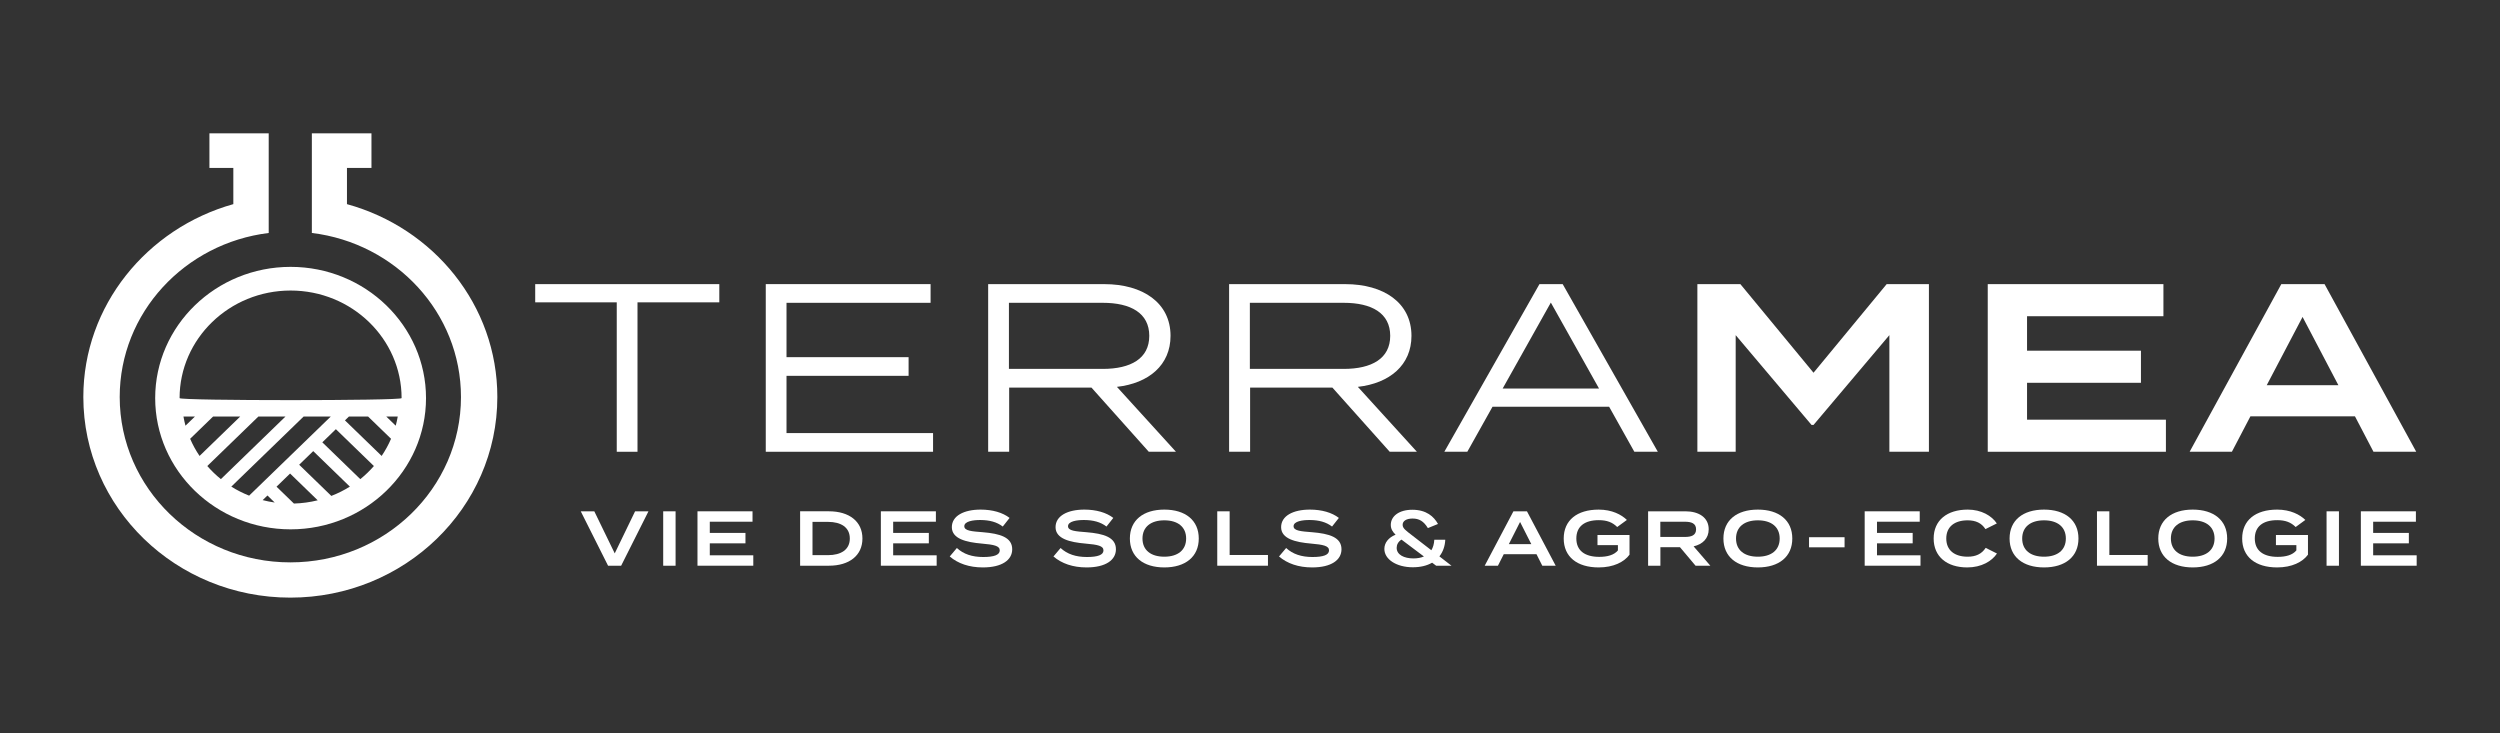 <?xml version="1.0" encoding="UTF-8"?>
<svg xmlns="http://www.w3.org/2000/svg" width="300" height="88" viewBox="0 0 300 88" fill="none">
  <rect x="0" y="0" width="300" height="88" fill="#333333" stroke="none"/>
  <path d="M74.01 54.212V36.281H64.225V34.096H86.317V36.281H76.5V54.212H74.01Z" fill="white"></path>
  <path d="M91.892 54.212V34.094H111.67V36.337H94.381V42.86H109.031V45.1H94.381V51.97H111.967V54.212H91.892Z" fill="white"></path>
  <path d="M132.339 44.268C135.689 44.268 137.913 43.033 137.913 40.302C137.913 37.571 135.689 36.337 132.339 36.337H121.071V44.268H132.339ZM137.854 54.212L130.975 46.511H121.1V54.212H118.579V34.096H132.516C137.141 34.096 140.464 36.337 140.464 40.302C140.464 43.81 137.854 45.992 134.029 46.423L141.115 54.211L137.854 54.212Z" fill="white"></path>
  <path d="M161.251 44.268C164.601 44.268 166.826 43.033 166.826 40.302C166.826 37.571 164.601 36.337 161.251 36.337H149.983V44.268H161.251ZM166.766 54.212L159.887 46.511H150.013V54.212H147.492V34.096H161.429C166.053 34.096 169.376 36.337 169.376 40.302C169.376 43.81 166.766 45.992 162.941 46.423L170.028 54.211L166.766 54.212Z" fill="white"></path>
  <path d="M191.884 46.625L186.101 36.309L180.318 46.625H191.884ZM193.098 48.81H179.101L176.077 54.212H173.319L184.735 34.096H187.523L198.939 54.212H196.121L193.096 48.81H193.098Z" fill="white"></path>
  <path d="M231.47 34.096V54.211H226.725V40.217L217.623 50.993H217.385L208.282 40.217V54.211H203.685V34.096H208.846L217.623 44.728L226.399 34.096H231.47Z" fill="white"></path>
  <path d="M259.909 50.361V54.212H238.529V34.096H259.611V37.947H243.245V42.084H256.914V45.935H243.245V50.361H259.909Z" fill="white"></path>
  <path d="M276.308 38.032L280.606 46.223H272.008L276.308 38.032ZM273.757 34.096L262.756 54.212H267.827L270.051 49.958H282.595L284.817 54.212H289.948L278.947 34.096H273.757Z" fill="white"></path>
  <path d="M71.316 61.357L73.768 66.404L76.211 61.357H77.817L74.538 67.886H72.968L69.69 61.357H71.316Z" fill="white"></path>
  <path d="M81.07 61.358H79.584V67.887H81.07V61.358Z" fill="white"></path>
  <path d="M90.395 66.637V67.885H83.698V61.357H90.303V62.606H85.175V63.95H89.456V65.201H85.175V66.637H90.395Z" fill="white"></path>
  <path d="M101.978 64.621C101.978 63.279 100.919 62.625 99.358 62.625H97.5V66.618H99.358C100.918 66.618 101.978 65.964 101.978 64.621ZM103.492 64.621C103.492 66.655 101.922 67.885 99.469 67.885H96.014V61.355H99.469C101.922 61.355 103.492 62.587 103.492 64.621Z" fill="white"></path>
  <path d="M112.399 66.637V67.885H105.703V61.357H112.307V62.606H107.18V63.95H111.46V65.201H107.18V66.637H112.399Z" fill="white"></path>
  <path d="M121.466 65.909C121.466 67.196 120.249 68.091 117.945 68.091C116.302 68.091 114.962 67.626 113.969 66.777L114.825 65.76C115.624 66.495 116.654 66.841 117.982 66.841C119.3 66.841 119.97 66.589 119.97 66.047C119.97 65.506 119.301 65.357 117.805 65.229C115.947 65.07 114.221 64.658 114.221 63.26C114.221 61.898 115.67 61.152 117.676 61.152C119.096 61.152 120.323 61.507 121.15 62.15L120.332 63.185C119.617 62.635 118.735 62.411 117.675 62.402C116.793 62.392 115.716 62.551 115.716 63.148C115.716 63.708 116.643 63.764 117.935 63.866C120.005 64.035 121.465 64.473 121.465 65.91" fill="white"></path>
  <path d="M133.912 65.909C133.912 67.196 132.695 68.091 130.391 68.091C128.748 68.091 127.41 67.626 126.415 66.777L127.271 65.76C128.068 66.495 129.1 66.841 130.428 66.841C131.746 66.841 132.416 66.589 132.416 66.047C132.416 65.506 131.747 65.357 130.251 65.229C128.393 65.07 126.666 64.658 126.666 63.26C126.666 61.898 128.116 61.152 130.122 61.152C131.542 61.152 132.769 61.507 133.596 62.15L132.778 63.185C132.062 62.635 131.181 62.411 130.121 62.402C129.239 62.392 128.162 62.551 128.162 63.148C128.162 63.708 129.089 63.764 130.381 63.866C132.451 64.035 133.911 64.473 133.911 65.91" fill="white"></path>
  <path d="M142.337 64.621C142.337 63.222 141.324 62.439 139.719 62.439C138.113 62.439 137.098 63.222 137.098 64.621C137.098 66.021 138.102 66.804 139.719 66.804C141.325 66.804 142.337 66.021 142.337 64.621ZM135.585 64.621C135.585 62.439 137.182 61.152 139.719 61.152C142.255 61.152 143.852 62.439 143.852 64.621C143.852 66.804 142.254 68.091 139.719 68.091C137.183 68.091 135.585 66.804 135.585 64.621Z" fill="white"></path>
  <path d="M152.155 66.599V67.886H146.071V61.358H147.557V66.599H152.155Z" fill="white"></path>
  <path d="M160.979 65.909C160.979 67.196 159.762 68.091 157.458 68.091C155.815 68.091 154.478 67.626 153.482 66.777L154.338 65.76C155.135 66.495 156.167 66.841 157.496 66.841C158.813 66.841 159.483 66.589 159.483 66.047C159.483 65.506 158.814 65.357 157.318 65.229C155.46 65.07 153.734 64.658 153.734 63.26C153.734 61.898 155.183 61.152 157.189 61.152C158.609 61.152 159.836 61.507 160.663 62.15L159.845 63.185C159.13 62.635 158.248 62.411 157.188 62.402C156.306 62.392 155.229 62.551 155.229 63.148C155.229 63.708 156.156 63.764 157.448 63.866C159.518 64.035 160.978 64.473 160.978 65.91" fill="white"></path>
  <path d="M170.87 66.777L168.178 64.753C167.779 65.003 167.6 65.367 167.6 65.741C167.6 66.572 168.492 67.01 169.608 67.01C170.081 67.01 170.509 66.935 170.87 66.777ZM172.338 67.886L171.855 67.523C171.242 67.878 170.47 68.072 169.533 68.072C167.574 68.072 166.123 67.121 166.123 65.871C166.123 65.135 166.616 64.509 167.471 64.163C167.118 63.828 166.895 63.473 166.895 62.987C166.895 61.944 167.88 61.171 169.477 61.171C171.167 61.171 172.059 61.981 172.56 62.876L171.345 63.372C170.843 62.532 170.277 62.225 169.514 62.225C168.78 62.225 168.316 62.504 168.316 62.979C168.316 63.398 168.696 63.659 169.421 64.219L171.763 66.03C171.966 65.693 172.087 65.284 172.116 64.769H173.433C173.397 65.543 173.156 66.225 172.728 66.765L174.177 67.885H172.339L172.338 67.886Z" fill="white"></path>
  <path d="M183.755 65.293L182.408 62.635L181.062 65.293H183.755ZM180.45 66.506L179.753 67.886H178.164L181.611 61.358H183.236L186.683 67.886H185.075L184.379 66.506H180.45Z" fill="white"></path>
  <path d="M195.543 66.561C194.891 67.448 193.61 68.091 191.845 68.091C189.235 68.091 187.646 66.805 187.646 64.621C187.646 62.438 189.235 61.153 191.845 61.153C193.442 61.153 194.575 61.758 195.226 62.393L194.065 63.242C193.498 62.68 192.84 62.419 191.855 62.419C190.155 62.419 189.161 63.165 189.161 64.62C189.161 66.076 190.182 66.823 191.909 66.823C192.885 66.823 193.685 66.609 194.149 66.049V65.414H191.698V64.201H195.542V66.561H195.543Z" fill="white"></path>
  <path d="M202.175 64.434C202.954 64.434 203.53 64.249 203.53 63.521C203.53 62.794 202.954 62.607 202.175 62.607H199.239V64.434H202.175ZM203.466 67.886L201.6 65.667H199.248V67.886H197.772V61.357H202.257C203.846 61.357 205.044 62.092 205.044 63.511C205.044 64.623 204.311 65.311 203.234 65.563L205.24 67.886H203.466Z" fill="white"></path>
  <path d="M213.562 64.621C213.562 63.222 212.549 62.439 210.943 62.439C209.338 62.439 208.323 63.222 208.323 64.621C208.323 66.021 209.326 66.804 210.943 66.804C212.549 66.804 213.562 66.021 213.562 64.621ZM206.81 64.621C206.81 62.439 208.407 61.152 210.943 61.152C213.48 61.152 215.076 62.439 215.076 64.621C215.076 66.804 213.479 68.091 210.943 68.091C208.408 68.091 206.81 66.804 206.81 64.621Z" fill="white"></path>
  <path d="M221.348 64.466H217.084V65.678H221.348V64.466Z" fill="white"></path>
  <path d="M230.459 66.637V67.885H223.761V61.357H230.367V62.606H225.239V63.95H229.52V65.201H225.239V66.637H230.459Z" fill="white"></path>
  <path d="M238.28 65.742L239.636 66.422C239.024 67.345 237.77 68.091 236.07 68.091C233.628 68.091 232.039 66.796 232.039 64.621C232.039 62.447 233.628 61.152 236.135 61.152C237.771 61.152 239.025 61.908 239.618 62.813L238.253 63.493C237.789 62.766 237.084 62.439 236.116 62.439C234.576 62.439 233.553 63.185 233.553 64.621C233.553 66.058 234.576 66.804 236.116 66.804C237.083 66.804 237.797 66.488 238.281 65.742" fill="white"></path>
  <path d="M247.902 64.621C247.902 63.222 246.889 62.439 245.283 62.439C243.678 62.439 242.663 63.222 242.663 64.621C242.663 66.021 243.666 66.804 245.283 66.804C246.889 66.804 247.902 66.021 247.902 64.621ZM241.149 64.621C241.149 62.439 242.747 61.152 245.283 61.152C247.82 61.152 249.416 62.439 249.416 64.621C249.416 66.804 247.819 68.091 245.283 68.091C242.748 68.091 241.149 66.804 241.149 64.621Z" fill="white"></path>
  <path d="M257.721 66.599V67.886H251.637V61.358H253.122V66.599H257.721Z" fill="white"></path>
  <path d="M265.746 64.621C265.746 63.222 264.733 62.439 263.127 62.439C261.522 62.439 260.507 63.222 260.507 64.621C260.507 66.021 261.51 66.804 263.127 66.804C264.733 66.804 265.746 66.021 265.746 64.621ZM258.993 64.621C258.993 62.439 260.591 61.152 263.127 61.152C265.664 61.152 267.26 62.439 267.26 64.621C267.26 66.804 265.663 68.091 263.127 68.091C260.592 68.091 258.993 66.804 258.993 64.621Z" fill="white"></path>
  <path d="M276.957 66.561C276.306 67.448 275.025 68.091 273.259 68.091C270.649 68.091 269.06 66.805 269.06 64.621C269.06 62.438 270.649 61.153 273.259 61.153C274.859 61.153 275.989 61.758 276.641 62.393L275.48 63.242C274.912 62.68 274.254 62.419 273.27 62.419C271.57 62.419 270.576 63.165 270.576 64.62C270.576 66.076 271.597 66.823 273.323 66.823C274.3 66.823 275.099 66.609 275.564 66.049V65.414H273.112V64.201H276.956V66.561H276.957Z" fill="white"></path>
  <path d="M280.673 61.358H279.187V67.887H280.673V61.358Z" fill="white"></path>
  <path d="M283.302 61.357V67.886H290V66.636H284.779V65.201H289.062V63.95H284.779V62.607H289.908V61.357H283.302Z" fill="white"></path>
  <path d="M34.871 34.864C42.216 34.864 48.192 40.655 48.192 47.774C48.192 48.097 21.551 48.097 21.551 47.774C21.551 40.655 27.527 34.864 34.872 34.864M44.868 55.924C44.376 56.489 43.829 57.017 43.236 57.496L38.678 53.078L40.305 51.501L44.868 55.924ZM41.984 58.395C41.3 58.825 40.553 59.2 39.759 59.51L35.9 55.769L37.588 54.133L41.984 58.395ZM38.124 60.037C37.198 60.267 36.242 60.397 35.271 60.426L33.183 58.402L34.81 56.824L38.123 60.036L38.124 60.037ZM41.394 50.445L41.873 49.983H44.17L46.926 52.654C46.614 53.375 46.234 54.066 45.798 54.712L41.393 50.444L41.394 50.445ZM39.694 49.983L29.894 59.478C29.139 59.175 28.421 58.812 27.757 58.394L36.439 49.981H39.693L39.694 49.983ZM34.259 49.983L26.507 57.495C25.914 57.016 25.367 56.488 24.875 55.923L31.007 49.983H34.259ZM25.573 49.983H28.828L23.947 54.713C23.508 54.067 23.129 53.377 22.817 52.655L25.573 49.983ZM23.395 49.983L22.257 51.084C22.164 50.742 22.084 50.379 22.014 49.983H23.395ZM32.966 60.304C32.478 60.232 31.995 60.138 31.52 60.015L32.095 59.458L32.966 60.304ZM46.349 49.983H47.73C47.66 50.379 47.58 50.742 47.487 51.084L46.349 49.983ZM34.872 32.024C25.913 32.024 18.622 39.09 18.622 47.773C18.622 56.456 25.913 63.521 34.872 63.521C43.831 63.521 51.122 56.456 51.122 47.773C51.122 39.09 43.831 32.024 34.872 32.024Z" fill="white"></path>
  <path d="M27.997 24.497C17.644 27.398 10 36.673 10 47.641C10 60.936 21.121 71.715 34.84 71.715C48.56 71.715 59.681 60.937 59.681 47.641C59.681 36.63 52.052 27.361 41.636 24.497V20.155H44.576V16H37.422V27.955C47.513 29.186 55.317 37.53 55.317 47.641C55.317 58.6 46.149 67.485 34.841 67.485C23.534 67.485 14.365 58.6 14.365 47.641C14.365 37.535 22.162 29.192 32.245 27.957V16H25.131V20.155H28V24.497H27.997Z" fill="white"></path>
</svg>
